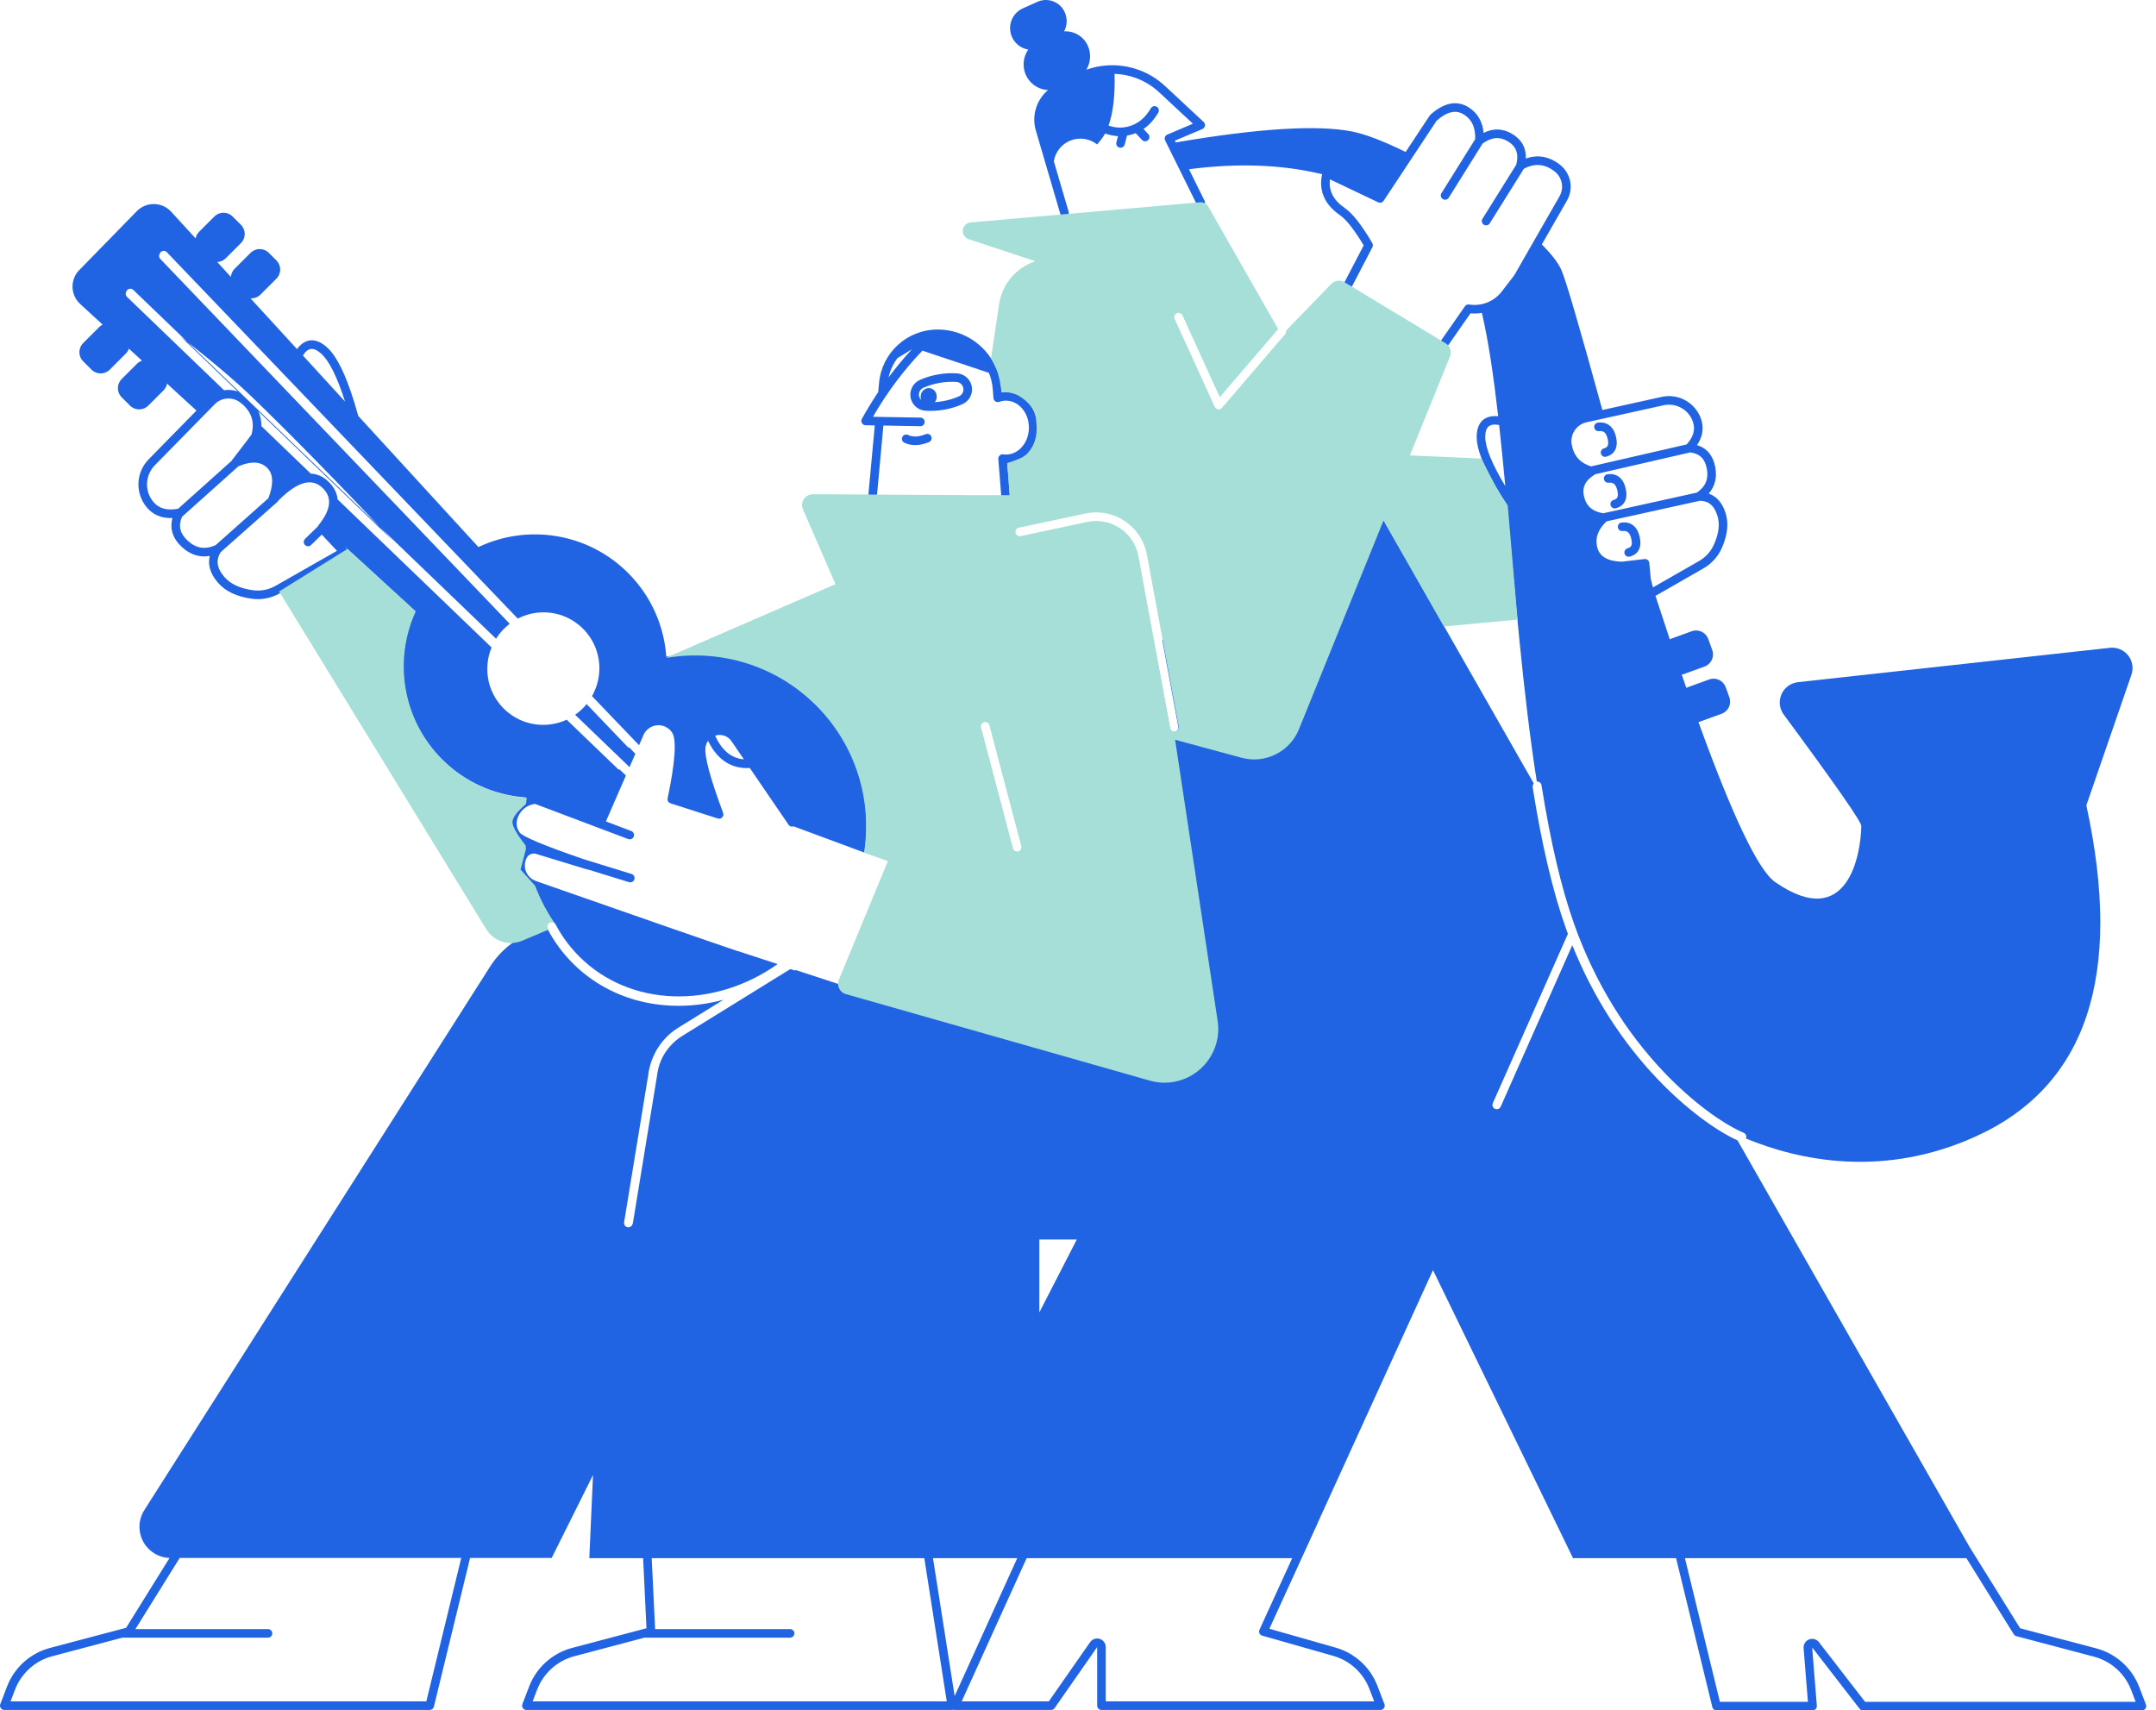 <svg width="121" height="96" viewBox="0 0 121 96" fill="none" xmlns="http://www.w3.org/2000/svg">
<path fill-rule="evenodd" clip-rule="evenodd" d="M66.728 9.499L67.603 11.268C67.662 11.387 67.614 11.532 67.494 11.591C67.375 11.65 67.23 11.601 67.171 11.482L65.391 7.883C65.329 7.758 65.385 7.608 65.513 7.554L66.95 6.944L65.053 5.179C64.355 4.529 63.462 4.177 62.552 4.146C62.586 5.348 62.474 6.316 62.216 7.049C62.585 7.177 62.948 7.195 63.309 7.105C63.838 6.973 64.262 6.635 64.59 6.076C64.657 5.961 64.805 5.922 64.92 5.99C65.034 6.057 65.073 6.205 65.006 6.32C64.777 6.711 64.5 7.018 64.177 7.238L64.444 7.526C64.534 7.623 64.528 7.776 64.43 7.866C64.333 7.957 64.18 7.951 64.09 7.853L63.737 7.473C63.637 7.513 63.533 7.546 63.426 7.573C63.368 7.588 63.31 7.6 63.252 7.61L63.12 8.113C63.086 8.241 62.954 8.318 62.825 8.284C62.697 8.251 62.62 8.119 62.654 7.99L62.745 7.641C62.504 7.629 62.263 7.579 62.022 7.492C61.911 7.691 61.761 7.896 61.573 8.105C61.157 7.781 60.589 7.681 60.069 7.891C59.563 8.095 59.228 8.544 59.143 9.05L59.971 11.873C60.009 12 59.935 12.134 59.808 12.172C59.68 12.209 59.546 12.136 59.508 12.008L58.134 7.325C57.888 6.487 58.171 5.6 58.817 5.055C58.12 5.021 57.532 4.483 57.456 3.768C57.417 3.41 57.514 3.062 57.711 2.782C57.184 2.696 56.757 2.268 56.696 1.712C56.638 1.186 56.927 0.682 57.41 0.466L58.224 0.101C58.809 -0.16 59.495 0.102 59.756 0.686C59.757 0.687 59.757 0.689 59.758 0.69C59.916 1.046 59.891 1.438 59.722 1.759C60.274 1.728 60.813 2.035 61.052 2.569C61.053 2.571 61.053 2.572 61.054 2.573C61.252 3.021 61.207 3.518 60.971 3.911C62.48 3.376 64.185 3.711 65.382 4.825L67.55 6.844C67.678 6.963 67.641 7.174 67.481 7.242L65.936 7.898L65.984 7.995C70.654 7.197 73.965 6.995 75.916 7.388C76.669 7.539 77.72 7.955 78.887 8.53L80.239 6.486C80.25 6.469 80.264 6.453 80.279 6.44C81.036 5.759 81.772 5.607 82.434 6.031C82.928 6.348 83.205 6.831 83.264 7.459C83.796 7.192 84.331 7.204 84.844 7.502C85.392 7.821 85.658 8.297 85.634 8.896C86.204 8.694 86.761 8.748 87.287 9.063C87.398 9.13 87.499 9.202 87.591 9.279C88.171 9.767 88.319 10.6 87.942 11.258L86.532 13.719C87.039 14.228 87.416 14.703 87.612 15.115C87.845 15.602 88.617 18.235 89.928 23.012L93.258 22.276C94.212 22.066 95.171 22.613 95.475 23.541C95.636 24.034 95.554 24.519 95.242 24.982C95.793 25.153 96.142 25.571 96.264 26.211C96.375 26.797 96.25 27.301 95.896 27.704C96.344 27.857 96.667 28.23 96.846 28.804C97.027 29.38 96.953 30.031 96.637 30.752C96.424 31.235 96.061 31.638 95.603 31.901L92.909 33.445C93.184 34.291 93.451 35.105 93.712 35.885C93.743 35.868 93.775 35.854 93.808 35.841L94.942 35.429C95.317 35.292 95.732 35.486 95.869 35.861L96.096 36.485C96.232 36.86 96.039 37.275 95.663 37.412L94.53 37.824C94.481 37.842 94.432 37.854 94.382 37.861C94.469 38.115 94.555 38.364 94.641 38.609C94.67 38.594 94.7 38.581 94.731 38.569L95.921 38.136C96.296 37.999 96.712 38.193 96.848 38.568L97.055 39.135C97.191 39.51 96.998 39.926 96.622 40.062L95.432 40.495C95.396 40.509 95.358 40.519 95.321 40.526C97.254 45.865 98.691 48.861 99.63 49.511C103.726 52.349 104.441 47.893 104.461 46.357C104.464 46.123 103.013 44.04 100.109 40.108C99.734 39.599 99.841 38.882 100.35 38.506C100.513 38.386 100.704 38.311 100.905 38.289L118.412 36.36C119.041 36.291 119.607 36.744 119.676 37.373C119.695 37.541 119.676 37.712 119.62 37.872L117.091 45.202C119.171 54.767 117.106 60.96 110.895 63.781C105.704 66.139 100.991 65.142 97.986 63.901C97.986 63.9 97.987 63.899 97.987 63.898C98.04 63.775 97.983 63.633 97.86 63.581C96.667 63.071 94.965 61.836 93.386 60.178C91.287 57.973 89.54 55.205 88.363 51.917C87.623 49.851 87.02 47.249 86.512 44.069C86.491 43.942 86.375 43.854 86.249 43.867C85.473 38.922 85.032 33.339 84.577 28.335C83.444 26.616 82.875 25.357 82.875 24.528C82.875 23.697 83.312 23.292 84.081 23.36C83.825 21.121 83.536 19.137 83.167 17.561C82.958 17.598 82.743 17.607 82.527 17.587L81.3 19.346C81.224 19.455 81.074 19.482 80.965 19.406C80.855 19.329 80.829 19.179 80.905 19.07L82.215 17.191C82.268 17.115 82.359 17.076 82.451 17.091C83.144 17.201 83.848 16.927 84.283 16.362L84.987 15.446L87.524 11.018C87.784 10.563 87.682 9.986 87.28 9.648C87.209 9.588 87.128 9.531 87.039 9.477C86.559 9.19 86.064 9.185 85.523 9.471L83.608 12.536C83.537 12.649 83.388 12.683 83.275 12.612C83.163 12.542 83.128 12.393 83.199 12.28L85.096 9.244C85.096 9.244 85.096 9.243 85.096 9.243C85.253 8.625 85.093 8.205 84.602 7.919C84.152 7.657 83.701 7.698 83.207 8.057L81.307 11.098C81.237 11.211 81.088 11.245 80.975 11.175C80.862 11.104 80.827 10.955 80.898 10.842L82.791 7.812C82.814 7.163 82.608 6.716 82.174 6.437C81.724 6.149 81.224 6.247 80.624 6.778L77.653 11.271C77.586 11.371 77.456 11.407 77.348 11.356L74.64 10.066C74.561 10.707 74.832 11.233 75.471 11.675C75.915 11.983 76.425 12.636 77.016 13.643C77.058 13.715 77.061 13.803 77.022 13.877L75.906 16.021C75.845 16.14 75.699 16.185 75.581 16.124C75.463 16.062 75.417 15.917 75.478 15.799L76.533 13.773C76.003 12.888 75.553 12.319 75.197 12.072C74.339 11.479 73.999 10.7 74.201 9.777C71.952 9.234 69.462 9.142 66.728 9.499ZM35.866 41.828L33.225 39.071C33.281 38.971 33.332 38.867 33.377 38.76C33.545 38.375 33.638 37.951 33.638 37.504C33.638 35.773 32.234 34.369 30.503 34.369C29.982 34.369 29.491 34.496 29.059 34.721L9.364 14.156C9.271 14.059 9.119 14.056 9.023 14.148C8.992 14.178 8.971 14.213 8.959 14.251C8.909 14.341 8.921 14.456 8.996 14.534L28.605 35.009C28.301 35.24 28.042 35.525 27.84 35.85L7.482 16.272C7.386 16.18 7.233 16.183 7.141 16.279C7.114 16.307 7.095 16.339 7.084 16.374C7.032 16.467 7.047 16.587 7.128 16.665L12.576 21.904C12.831 21.863 13.095 21.885 13.344 21.973L10.145 18.897C11.853 20.233 13.172 21.349 14.102 22.243C16.159 24.221 18.807 26.92 22.046 30.342L14.502 23.087C14.618 23.346 14.674 23.623 14.67 23.917L17.442 26.584C17.822 26.598 18.169 26.761 18.481 27.081C18.761 27.367 18.915 27.685 18.947 28.03L27.59 36.342C27.434 36.714 27.349 37.121 27.349 37.549C27.349 39.281 28.752 40.684 30.484 40.684C30.955 40.684 31.402 40.58 31.803 40.394L34.736 43.215L34.756 43.17L35.127 43.527L34.005 46.105L35.428 46.642C35.552 46.69 35.615 46.829 35.568 46.953C35.521 47.078 35.382 47.141 35.257 47.094L30.03 45.121C29.662 45.163 29.324 45.379 29.135 45.721C28.946 46.064 28.94 46.408 29.165 46.727C29.318 46.946 30.57 47.478 32.775 48.229L35.444 49.053C35.571 49.092 35.642 49.227 35.603 49.354C35.564 49.481 35.429 49.553 35.302 49.513L33.056 48.82C33.032 48.819 33.008 48.816 32.982 48.808L30.013 47.905C29.771 47.904 29.626 47.996 29.535 48.2C29.526 48.22 29.518 48.24 29.511 48.26C29.337 48.74 29.585 49.271 30.066 49.445C35.737 51.432 39.636 52.786 41.383 53.378C41.387 53.377 41.392 53.376 41.396 53.375L42.446 53.719C42.476 53.723 42.503 53.732 42.528 53.746L43.642 54.111C40.069 56.642 35.374 56.55 32.508 53.683C32.011 53.185 31.591 52.627 31.254 52.018L31.255 52.018C31.253 52.016 31.252 52.014 31.25 52.012C31.224 51.965 31.199 51.918 31.174 51.87C31.152 51.829 31.119 51.796 31.081 51.774C30.688 51.202 30.364 50.597 30.108 49.971L30.108 49.971C30.041 49.947 29.972 49.923 29.904 49.899C29.171 49.633 28.793 48.826 29.058 48.096C29.069 48.065 29.081 48.035 29.094 48.005C29.182 47.806 29.311 47.656 29.475 47.559C29.471 47.53 29.468 47.502 29.464 47.473C29.09 47.288 28.861 47.133 28.77 47.004C28.431 46.522 28.44 45.982 28.713 45.488C28.899 45.15 29.189 44.9 29.524 44.76C27.802 44.644 26.112 43.928 24.795 42.611C22.547 40.363 22.05 37.028 23.303 34.299L19.33 30.657L19.474 30.811C19.581 30.925 19.553 31.108 19.417 31.185L15.694 33.305C15.222 33.574 14.674 33.68 14.136 33.606C13.287 33.49 12.646 33.188 12.223 32.694C11.802 32.203 11.649 31.698 11.774 31.203C11.205 31.303 10.675 31.135 10.205 30.7C9.693 30.226 9.515 29.672 9.68 29.075C9.08 29.101 8.592 28.903 8.237 28.478C7.574 27.684 7.62 26.517 8.345 25.779L11.026 23.045L9.374 21.531C9.349 21.671 9.282 21.805 9.174 21.914L8.321 22.767C8.039 23.049 7.58 23.049 7.298 22.767L6.829 22.298C6.546 22.015 6.546 21.557 6.829 21.274L7.682 20.422C7.766 20.338 7.865 20.279 7.971 20.245L7.231 19.566C7.197 19.671 7.139 19.77 7.055 19.853L6.16 20.748C5.877 21.031 5.419 21.031 5.137 20.748L4.668 20.279C4.385 19.997 4.385 19.539 4.668 19.256L5.563 18.361C5.623 18.301 5.69 18.254 5.762 18.22L4.501 17.063C3.961 16.568 3.924 15.729 4.419 15.189C4.429 15.179 4.439 15.169 4.448 15.159L7.679 11.852C8.191 11.328 9.031 11.319 9.555 11.831C9.572 11.848 9.589 11.865 9.606 11.883L10.979 13.383C11.005 13.244 11.072 13.111 11.179 13.004L12.032 12.151C12.314 11.869 12.772 11.869 13.055 12.151L13.524 12.62C13.806 12.903 13.806 13.361 13.524 13.643L12.671 14.496C12.538 14.629 12.367 14.699 12.193 14.707L12.958 15.543C12.971 15.376 13.041 15.213 13.168 15.086L14.063 14.191C14.346 13.908 14.804 13.908 15.087 14.191L15.513 14.617C15.796 14.899 15.796 15.357 15.513 15.64L14.618 16.535C14.465 16.688 14.261 16.758 14.06 16.746L16.668 19.592C17.118 18.988 17.705 18.931 18.324 19.47C18.96 20.023 19.545 21.308 20.107 23.346L26.85 30.706C29.594 29.403 32.976 29.887 35.248 32.158C36.556 33.467 37.272 35.143 37.394 36.855C40.362 36.35 43.522 37.243 45.813 39.535C48.078 41.8 48.977 44.914 48.51 47.853L44.542 46.381C44.44 46.421 44.321 46.386 44.257 46.292L42.08 43.105C41.045 43.165 40.256 42.646 39.739 41.582C39.66 41.691 39.608 41.821 39.592 41.963C39.535 42.463 39.865 43.703 40.583 45.626C40.653 45.815 40.475 46.002 40.283 45.94L37.63 45.087C37.513 45.049 37.443 44.928 37.468 44.807C37.902 42.764 37.974 41.507 37.724 41.122C37.626 40.971 37.486 40.852 37.321 40.781C36.857 40.579 36.317 40.791 36.115 41.255L35.866 41.828ZM35.657 42.308L35.332 43.055L32.279 40.119C32.521 39.95 32.738 39.748 32.923 39.518L35.276 41.975L35.295 41.93L35.657 42.308ZM40.603 56.112L38.059 57.687C37.423 58.081 36.935 58.66 36.651 59.334C36.51 59.658 36.416 60.005 36.376 60.364L35.026 68.605C35.005 68.736 35.094 68.86 35.225 68.882C35.345 68.901 35.459 68.829 35.495 68.716C35.508 68.692 35.517 68.666 35.522 68.638L36.872 60.391L36.874 60.378C36.907 60.081 36.982 59.794 37.095 59.524C37.342 58.959 37.757 58.474 38.293 58.142L44.355 54.391L44.616 54.473L44.657 54.444L47.047 55.227L47.068 55.178C47.061 55.455 47.247 55.708 47.526 55.777L65.126 60.106C65.175 60.118 65.225 60.129 65.275 60.139L67.055 56.674L62.689 38.078L64.886 36.721L65.656 40.881C65.68 41.011 65.806 41.098 65.937 41.074C66.068 41.05 66.155 40.924 66.13 40.793L65.231 35.933L71.932 19.183L86.077 43.968C86.062 43.988 86.051 44.011 86.043 44.036C86.018 44.081 86.007 44.135 86.016 44.191C86.529 47.398 87.138 50.026 87.889 52.125C87.924 52.222 87.959 52.318 87.995 52.413L83.8 61.874C83.798 61.879 83.795 61.884 83.793 61.89L83.781 61.919C83.727 62.041 83.782 62.183 83.903 62.237C84.025 62.291 84.168 62.236 84.222 62.114L88.241 53.05C89.426 56 91.073 58.513 93.018 60.556C94.581 62.198 96.269 63.441 97.515 64.009L110.535 86.824L113.375 91.389L117.645 92.518C118.75 92.811 119.647 93.616 120.057 94.684L120.436 95.672C120.496 95.83 120.38 96 120.211 96H104.554C104.48 96 104.409 95.965 104.364 95.906L101.703 92.466L101.966 95.74C101.978 95.88 101.867 96 101.726 96H96.336C96.225 96 96.128 95.924 96.101 95.816L94.066 87.456H88.283L80.423 71.288L73.972 85.431C73.968 85.446 73.963 85.462 73.956 85.478L71.241 91.417L74.957 92.475C76.034 92.781 76.904 93.577 77.305 94.623L77.698 95.647C77.759 95.805 77.642 95.975 77.473 95.975H61.817C61.684 95.975 61.576 95.867 61.576 95.734V92.445L59.186 95.872C59.141 95.936 59.067 95.975 58.988 95.975H53.598C53.566 95.975 53.535 95.969 53.508 95.958C53.48 95.969 53.449 95.975 53.417 95.975H29.542C29.373 95.975 29.257 95.805 29.317 95.647L29.697 94.659C30.106 93.591 31.003 92.786 32.108 92.493L36.282 91.389L36.093 87.456H33.074L33.281 82.79L30.961 87.444H26.382L24.351 95.791C24.324 95.899 24.227 95.975 24.116 95.975H0.241C0.072 95.975 -0.044 95.805 0.016 95.647L0.395 94.659C0.805 93.591 1.702 92.786 2.807 92.493L7.077 91.364L9.516 87.443C9.204 87.433 8.901 87.339 8.637 87.171C7.822 86.653 7.582 85.572 8.1 84.757L27.508 54.248C28.231 53.112 29.393 52.333 30.709 52.092C30.713 52.109 30.72 52.124 30.728 52.14C31.101 52.849 31.576 53.497 32.148 54.069C34.355 56.277 37.57 56.934 40.603 56.112ZM84.48 27.28C84.369 26.092 84.256 24.943 84.135 23.85C83.577 23.759 83.357 23.967 83.357 24.528C83.357 25.116 83.731 26.04 84.48 27.28ZM92.648 32.508L92.77 32.969L95.363 31.483C95.732 31.271 96.024 30.947 96.195 30.557C96.468 29.936 96.528 29.402 96.386 28.948C96.206 28.372 95.887 28.107 95.391 28.107C95.389 28.108 95.386 28.109 95.383 28.11L90.164 29.262C89.684 29.718 89.516 30.188 89.636 30.697C89.76 31.219 90.19 31.494 90.996 31.528C90.999 31.528 91.002 31.528 91.005 31.528L92.294 31.378C92.429 31.363 92.549 31.461 92.562 31.595L92.648 32.508ZM17 19.954L19.363 22.535C18.914 21.128 18.457 20.224 18.008 19.834C17.591 19.472 17.293 19.495 17 19.954ZM51.874 87.456H51.247H36.576L36.767 91.436H44.341C44.474 91.436 44.582 91.544 44.582 91.677C44.582 91.81 44.474 91.918 44.341 91.918H36.234C36.218 91.918 36.202 91.916 36.186 91.913L32.231 92.96C31.276 93.212 30.501 93.909 30.147 94.831L29.893 95.493H53.135L51.874 87.456ZM25.886 87.444H10.084L7.6 91.436H15.04C15.173 91.436 15.281 91.544 15.281 91.677C15.281 91.81 15.173 91.918 15.04 91.918H6.933C6.917 91.918 6.901 91.916 6.885 91.913L2.93 92.96C1.975 93.212 1.2 93.909 0.846 94.831L0.592 95.493H23.927L25.886 87.444ZM57.089 87.456H52.362L53.577 95.196L57.089 87.456ZM94.563 87.456L96.525 95.518H101.465L101.222 92.505C101.201 92.239 101.399 92.007 101.664 91.985C101.827 91.972 101.985 92.042 102.084 92.171L104.673 95.518H119.86L119.606 94.856C119.252 93.934 118.477 93.237 117.522 92.985L113.159 91.831C113.099 91.815 113.048 91.777 113.016 91.725L110.36 87.456H94.563ZM72.521 87.456H57.618L53.972 95.493H58.862L61.18 92.169C61.332 91.95 61.633 91.897 61.852 92.049C61.981 92.139 62.058 92.287 62.058 92.445V95.493H77.122L76.855 94.795C76.508 93.891 75.756 93.204 74.825 92.939L70.839 91.804C70.697 91.764 70.624 91.606 70.686 91.472L72.521 87.456ZM58.329 73.665L60.432 69.57H58.329V73.665ZM41.749 42.62L41.06 41.611C40.927 41.411 40.715 41.282 40.48 41.255C40.359 41.242 40.242 41.255 40.135 41.291C40.515 42.125 41.047 42.559 41.749 42.62ZM18.06 30.005L17.456 30.592C17.361 30.684 17.208 30.682 17.115 30.587C17.023 30.491 17.025 30.339 17.12 30.246L17.828 29.558C17.837 29.535 17.849 29.514 17.865 29.494C18.578 28.607 18.649 27.942 18.136 27.418C17.535 26.803 16.722 26.995 15.623 28.097C15.603 28.131 15.581 28.159 15.559 28.179L15.452 28.274C15.448 28.278 15.443 28.283 15.439 28.288C15.423 28.305 15.407 28.318 15.389 28.329L12.385 30.992C12.105 31.444 12.167 31.888 12.589 32.38C12.928 32.776 13.461 33.027 14.201 33.128C14.634 33.188 15.075 33.102 15.455 32.886L18.913 30.917L18.06 30.005ZM15.066 27.961C15.341 27.219 15.337 26.694 15.088 26.37C14.737 25.913 14.188 25.837 13.38 26.171L10.215 29.006C9.995 29.514 10.097 29.943 10.532 30.346C11.003 30.781 11.511 30.862 12.104 30.596L15.066 27.961ZM12.991 25.872C12.997 25.86 13.005 25.848 13.014 25.836C13.389 25.349 13.672 24.98 13.861 24.731C13.955 24.607 14.026 24.512 14.073 24.448C14.093 24.421 14.108 24.4 14.119 24.385C14.279 23.774 14.16 23.268 13.759 22.838C13.649 22.718 13.534 22.621 13.418 22.544C12.984 22.26 12.411 22.322 12.048 22.692L8.689 26.116C8.138 26.678 8.103 27.565 8.607 28.169C8.919 28.543 9.371 28.672 10 28.552L12.991 25.872ZM89.984 28.808L95.23 27.649C95.72 27.315 95.9 26.88 95.79 26.301C95.684 25.744 95.383 25.454 94.845 25.389C94.829 25.398 94.811 25.404 94.792 25.408L89.521 26.62C89.51 26.63 89.497 26.64 89.483 26.649C88.941 26.984 88.765 27.397 88.919 27.944C89.058 28.435 89.4 28.717 89.984 28.808ZM89.297 26.177L94.66 24.944C95.042 24.518 95.153 24.11 95.016 23.691C94.79 22.998 94.074 22.59 93.362 22.747L89.043 23.701C88.482 23.825 88.114 24.365 88.206 24.933C88.216 24.997 88.231 25.063 88.249 25.131C88.391 25.659 88.732 26.002 89.297 26.177ZM89.739 24.199C89.606 24.214 89.487 24.119 89.472 23.987C89.457 23.855 89.552 23.735 89.684 23.72C90.207 23.661 90.563 23.953 90.695 24.52C90.828 25.092 90.639 25.501 90.141 25.633C90.013 25.667 89.881 25.59 89.847 25.462C89.812 25.333 89.889 25.201 90.018 25.167C90.238 25.108 90.303 24.967 90.225 24.629C90.145 24.287 90.002 24.169 89.739 24.199ZM90.281 27.093C90.149 27.108 90.03 27.013 90.015 26.881C90 26.748 90.095 26.629 90.227 26.614C90.75 26.555 91.105 26.847 91.237 27.414C91.37 27.986 91.182 28.395 90.684 28.527C90.555 28.561 90.423 28.484 90.389 28.356C90.355 28.227 90.431 28.095 90.56 28.061C90.781 28.002 90.846 27.861 90.767 27.523C90.688 27.181 90.545 27.063 90.281 27.093ZM91.065 29.806C90.933 29.821 90.814 29.726 90.799 29.594C90.783 29.462 90.879 29.342 91.011 29.327C91.534 29.268 91.889 29.56 92.021 30.127C92.154 30.699 91.966 31.108 91.468 31.24C91.339 31.274 91.207 31.198 91.173 31.069C91.139 30.94 91.215 30.808 91.344 30.774C91.565 30.715 91.63 30.574 91.551 30.236C91.472 29.894 91.328 29.776 91.065 29.806ZM55.502 20.927L51.768 19.682C50.722 20.77 49.797 22.007 48.992 23.393L51.66 23.44C51.793 23.442 51.899 23.552 51.896 23.686C51.894 23.819 51.784 23.925 51.651 23.922L49.578 23.885L49.224 27.731C49.211 27.863 49.094 27.961 48.961 27.949C48.829 27.937 48.731 27.819 48.743 27.687L49.095 23.877L48.577 23.868C48.395 23.864 48.282 23.668 48.37 23.509C48.662 22.985 48.97 22.481 49.294 21.997C49.291 21.977 49.29 21.957 49.292 21.936L49.336 21.48C49.497 19.788 50.918 18.496 52.618 18.496C54.49 18.496 56.048 19.935 56.197 21.801L56.214 22.024C56.295 22.011 56.377 22.005 56.46 22.005C57.444 22.005 58.227 22.905 58.227 24C58.227 25.069 57.481 25.952 56.531 25.994L56.674 27.79C56.685 27.923 56.586 28.039 56.453 28.05C56.32 28.06 56.204 27.961 56.193 27.829L56.028 25.76C56.016 25.605 56.15 25.48 56.303 25.502C56.355 25.509 56.407 25.513 56.46 25.513C57.161 25.513 57.745 24.842 57.745 24C57.745 23.157 57.161 22.487 56.46 22.487C56.329 22.487 56.202 22.51 56.08 22.555C55.93 22.609 55.769 22.506 55.756 22.347L55.716 21.839C55.69 21.518 55.616 21.212 55.502 20.927ZM51.178 19.605L50.372 20.097C50.133 20.412 49.959 20.779 49.87 21.181C50.283 20.627 50.719 20.101 51.178 19.605ZM52.465 22.572C52.613 22.562 52.762 22.544 52.913 22.518C53.235 22.461 53.537 22.37 53.82 22.244C53.963 22.18 54.059 22.043 54.069 21.887C54.086 21.655 53.91 21.453 53.678 21.437C53.369 21.416 53.053 21.433 52.732 21.49C52.41 21.547 52.108 21.638 51.825 21.764C51.682 21.827 51.586 21.964 51.575 22.12C51.566 22.249 51.616 22.368 51.702 22.452C51.675 22.385 51.663 22.31 51.669 22.232C51.687 21.967 51.904 21.767 52.153 21.784C52.403 21.802 52.59 22.03 52.571 22.295C52.564 22.401 52.525 22.496 52.465 22.572ZM52.997 22.993C52.637 23.056 52.282 23.076 51.933 23.052C51.435 23.017 51.059 22.585 51.094 22.087C51.117 21.753 51.323 21.459 51.629 21.323C51.948 21.181 52.288 21.078 52.648 21.015C53.008 20.951 53.362 20.932 53.711 20.956C54.21 20.991 54.585 21.423 54.551 21.921C54.528 22.255 54.322 22.549 54.016 22.684C53.697 22.827 53.357 22.929 52.997 22.993ZM50.753 24.847C50.633 24.789 50.583 24.645 50.642 24.525C50.7 24.405 50.844 24.355 50.964 24.414C51.226 24.541 51.552 24.531 51.954 24.369C52.078 24.32 52.218 24.38 52.268 24.503C52.318 24.627 52.258 24.767 52.134 24.817C51.614 25.026 51.15 25.04 50.753 24.847Z" fill="#2063E3"/>
<path fill-rule="evenodd" clip-rule="evenodd" d="M31.225 51.992C31.208 51.96 31.191 51.928 31.174 51.896C31.112 51.778 30.966 51.733 30.848 51.795C30.73 51.857 30.685 52.002 30.747 52.12C30.758 52.14 30.768 52.16 30.779 52.18L29.31 52.8C28.569 53.113 27.71 52.838 27.289 52.152L15.665 33.197L19.503 30.809L23.332 34.319C22.079 37.049 22.576 40.384 24.824 42.632C26.144 43.952 27.84 44.669 29.567 44.781C29.548 44.898 29.53 45.016 29.515 45.133C29.013 45.557 28.762 45.895 28.762 46.147C28.762 46.393 29.006 46.825 29.494 47.441C29.501 47.511 29.51 47.58 29.519 47.649L29.215 48.806L30.021 49.702L30.023 49.689C30.319 50.494 30.726 51.267 31.244 51.984L31.225 51.992ZM71.734 18.47L68.457 22.292L66.364 17.704C66.308 17.583 66.165 17.529 66.044 17.585C65.923 17.64 65.87 17.783 65.925 17.904L68.175 22.836C68.249 22.996 68.463 23.026 68.578 22.893L72.117 18.764C72.167 18.706 72.184 18.632 72.171 18.562L74.713 15.937C74.909 15.736 75.218 15.695 75.458 15.841L81.129 19.266C81.383 19.419 81.487 19.734 81.376 20.008L79.127 25.561L83.145 25.738C83.469 26.397 83.734 26.914 83.942 27.287C84.15 27.66 84.376 28.026 84.619 28.384L85.168 34.775L81.037 35.163L77.647 29.214L72.902 40.929C72.387 42.201 71.004 42.888 69.679 42.53L65.95 41.52L68.338 57.302C68.587 58.949 67.455 60.485 65.808 60.734C65.382 60.798 64.947 60.771 64.532 60.653L47.472 55.797C47.152 55.706 46.966 55.373 47.057 55.052C47.064 55.03 47.071 55.008 47.08 54.987L49.83 48.331L48.494 47.859C48.949 44.938 48.051 41.847 45.801 39.597C43.521 37.318 40.38 36.426 37.426 36.922C37.425 36.912 37.425 36.903 37.424 36.893L46.891 32.787L45.061 28.582C45.027 28.505 45.01 28.422 45.011 28.338C45.013 28.005 45.284 27.737 45.617 27.739L54.472 27.792L56.437 27.792H56.661L56.531 25.994C57.135 25.802 57.514 25.623 57.668 25.456C58.211 24.865 58.205 24.119 58.166 23.754C58.126 23.378 58.155 22.927 57.375 22.345C57.023 22.084 56.636 21.976 56.214 22.024C56.146 21.538 56.077 21.181 56.005 20.952C55.934 20.723 55.805 20.444 55.618 20.115L56.071 17.081C56.227 16.031 56.924 15.141 57.906 14.738L58.097 14.659L54.363 13.424C54.11 13.34 53.972 13.067 54.056 12.814C54.117 12.632 54.28 12.502 54.472 12.485L67.349 11.353C67.537 11.337 67.717 11.431 67.81 11.595L71.734 18.47ZM66.15 40.773L64.365 31.128C64.074 29.556 62.564 28.518 60.993 28.808C60.968 28.813 60.943 28.818 60.918 28.823L57.181 29.618C57.05 29.645 56.967 29.773 56.995 29.904C57.023 30.034 57.151 30.117 57.281 30.09L61.018 29.295C61.039 29.291 61.06 29.287 61.081 29.283C62.39 29.04 63.648 29.906 63.891 31.215L65.675 40.861C65.7 40.992 65.825 41.078 65.956 41.054C66.087 41.03 66.174 40.904 66.15 40.773ZM55.06 40.83L56.85 47.615C56.885 47.743 57.016 47.82 57.145 47.786C57.274 47.752 57.351 47.62 57.317 47.492L55.527 40.707C55.493 40.578 55.361 40.501 55.232 40.535C55.103 40.569 55.026 40.701 55.06 40.83Z" fill="#A5DFD8"/>
</svg>
